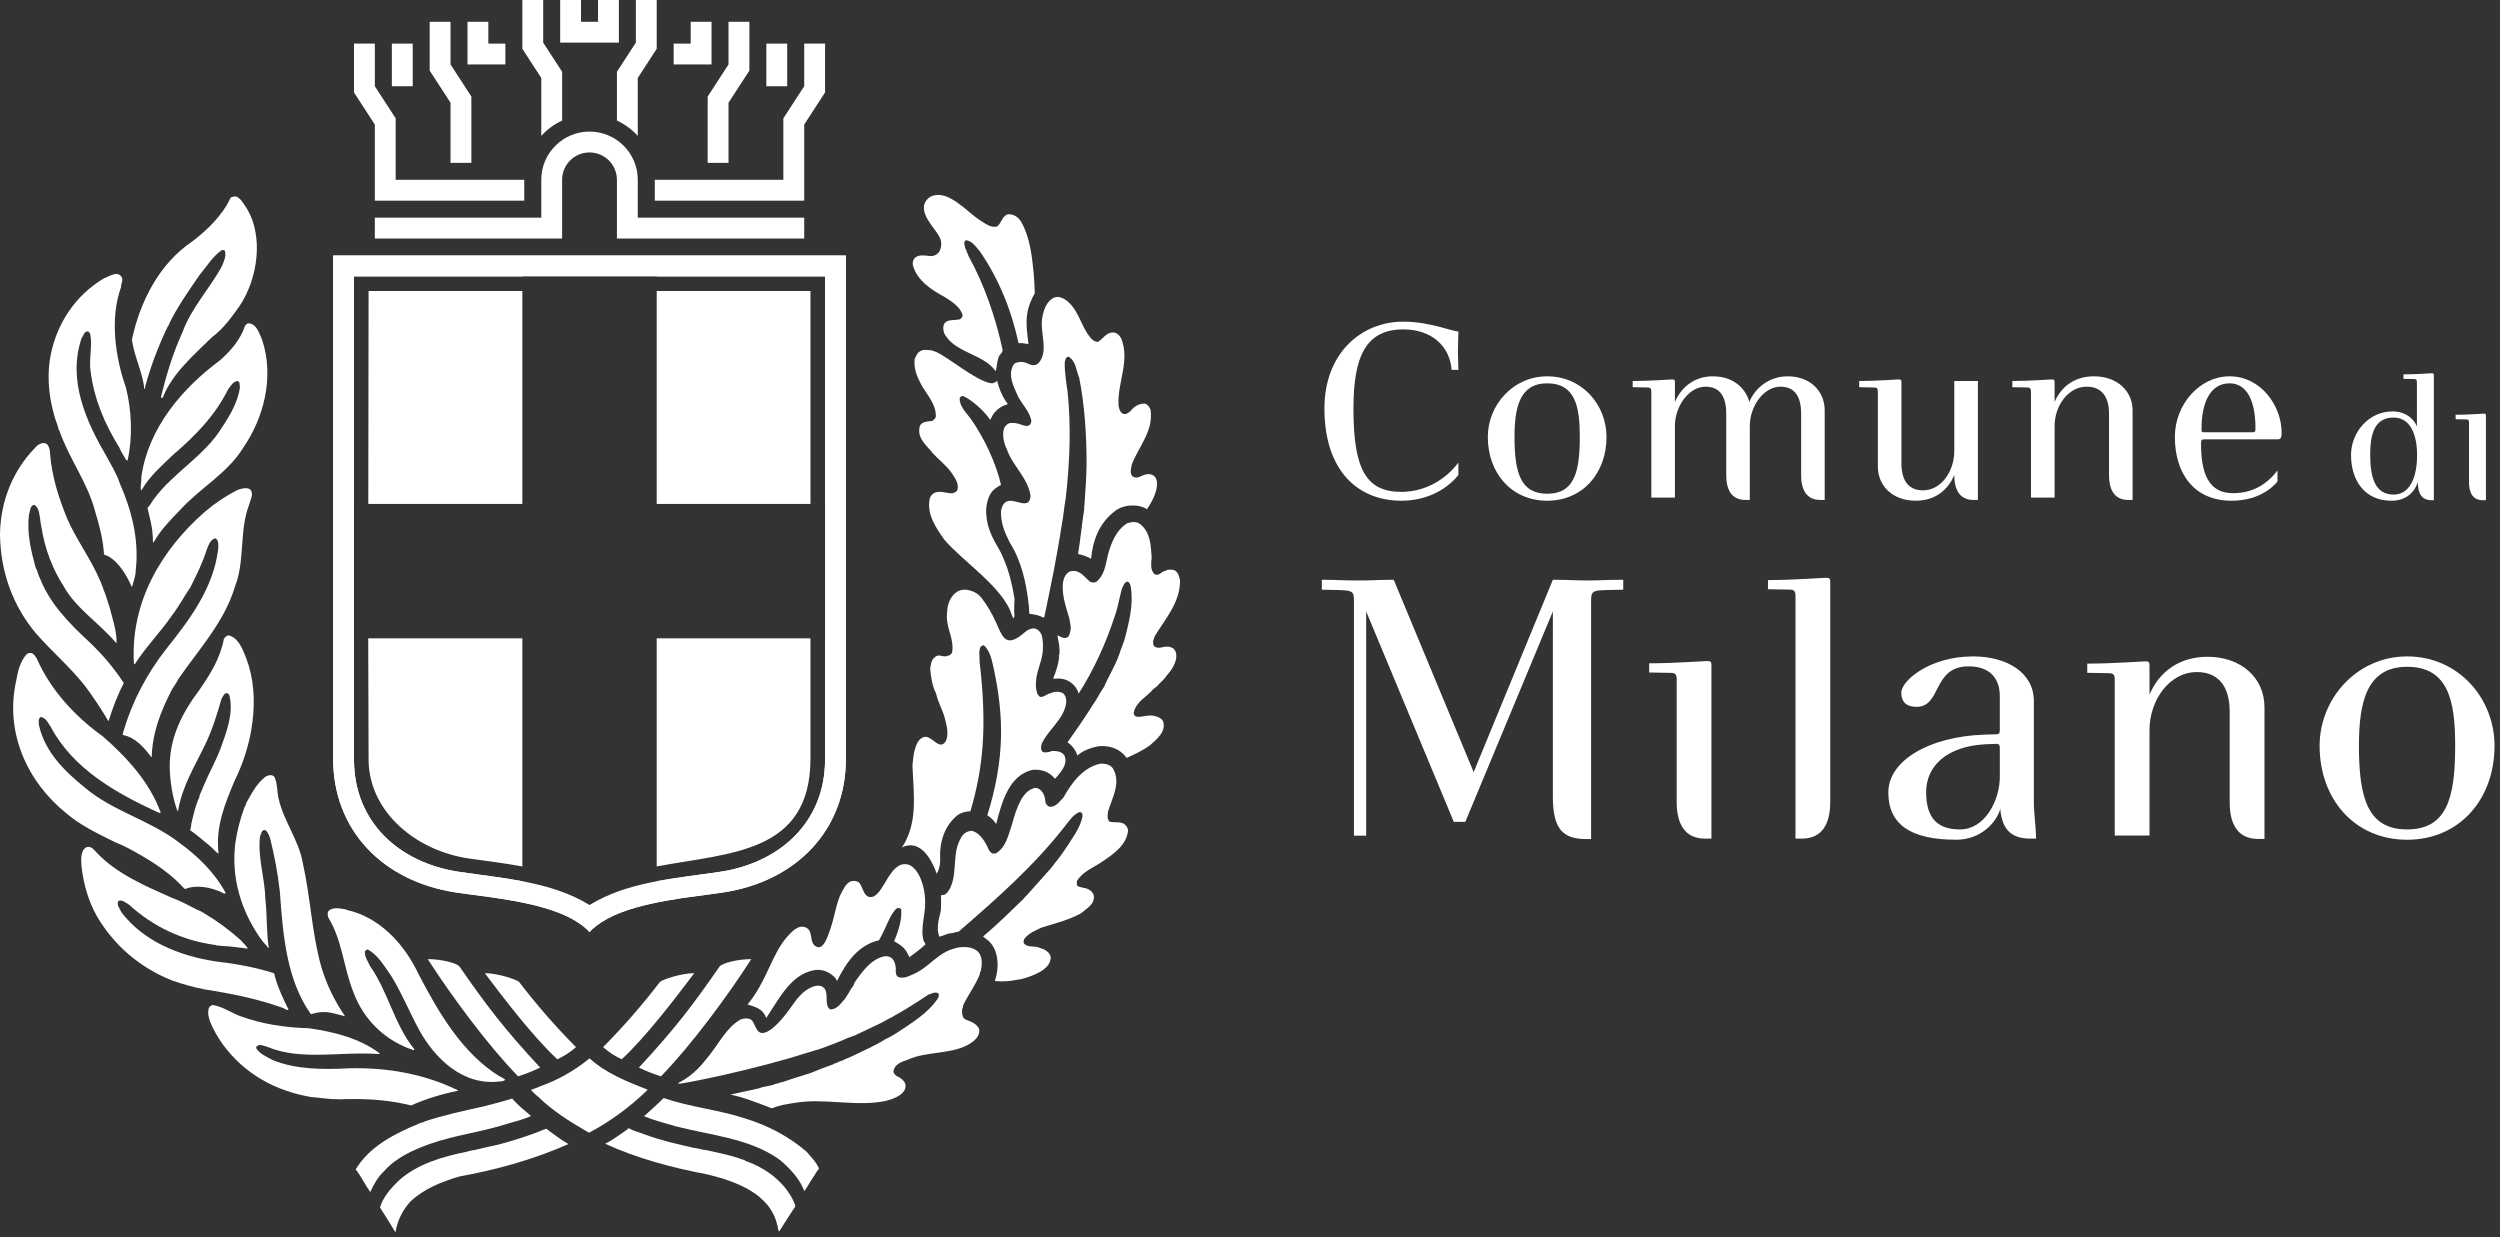 <?xml version="1.0" encoding="UTF-8" standalone="no"?><!DOCTYPE svg PUBLIC "-//W3C//DTD SVG 1.1//EN" "http://www.w3.org/Graphics/SVG/1.1/DTD/svg11.dtd"><svg width="100%" height="100%" viewBox="0 0 291 144" version="1.1" xmlns="http://www.w3.org/2000/svg" xmlns:xlink="http://www.w3.org/1999/xlink" xml:space="preserve" xmlns:serif="http://www.serif.com/" style="fill-rule:evenodd;clip-rule:evenodd;stroke-linejoin:round;stroke-miterlimit:1.414;"><rect x="0" y="0" width="291" height="144" fill="#333333" stroke="none"/><rect id="logo_milano_negative" x="0" y="0" width="290.4" height="143.4" style="fill:none;"/><clipPath id="_clip1"><rect x="0" y="0" width="290.4" height="143.4"/></clipPath><g clip-path="url(#_clip1)"><g><g><path d="M68.621,108.506c-0.415,-0.517 -1.088,-1.004 -2.07,-1.569c-3.791,-2.043 -10.018,-2.527 -13.461,-3.052c-8.511,-1.282 -14.312,-7.231 -14.312,-15.561l0,-58.58l59.684,0l0,58.58c0,8.33 -5.799,14.279 -14.312,15.561c-3.443,0.525 -9.67,1.009 -13.461,3.052c-0.982,0.565 -1.653,1.052 -2.068,1.569Zm7.819,-76.337l0,-0.677l-15.638,0l0,0.677l-19.598,0l0,26.491l-0.668,0l0,15.641l0.668,0l0,14.099c0,7.29 5.25,12.029 12.215,13.077c2.441,0.367 4.949,0.636 7.383,1.1l0,0.81l7.819,2.766l7.819,-2.766l0,-0.81c2.435,-0.463 4.944,-0.733 7.387,-1.1c6.959,-1.048 12.211,-5.787 12.211,-13.077l0,-14.099l0.325,0l0,-15.641l-0.325,0l0,-26.491l-19.598,0Zm17.898,42.132l0,14.094c-0.061,10.945 -9.331,10.849 -17.898,12.46l0,-26.554l17.898,0Zm-51.476,0l17.94,0l0,26.553c-2.037,-0.375 -4.111,-0.628 -6.163,-0.918c-6.185,-0.872 -11.633,-5.392 -11.734,-11.385c-0.026,-4.75 -0.039,-9.5 -0.043,-14.25Zm33.578,-15.641l0,-24.791l17.898,0l0,24.791l-17.898,0Zm-15.638,-24.791l0,24.791l-17.932,0c0.014,-8.264 0.034,-16.528 0.034,-24.791l17.898,0Z" style="fill:#fff;"/><path d="M28.616,24.094c2.178,3.348 1.36,8.458 -0.759,11.564c-0.917,1.292 -1.886,2.635 -3.172,3.584c-2.149,2.101 -4.613,4.21 -5.739,7.026c-0.027,0.032 -0.105,0.082 -0.156,0.032l-0.055,-0.082c0.629,-2.579 1.388,-5.109 2.49,-7.503c1.05,-2.925 3.198,-5.111 4.611,-7.744c0.215,-0.554 0.527,-1.134 0.345,-1.764c-0.08,-0.106 -0.21,-0.106 -0.345,-0.106c-1.073,0.711 -1.807,1.976 -2.617,2.922c-1.258,1.841 -2.597,3.717 -3.567,5.745l0.028,0.103l-0.106,0.026c-1.073,2.241 -1.99,4.583 -2.645,7.005c-0.078,0.105 0.052,0.371 -0.131,0.371c-0.207,-2.03 -1.181,-3.742 -1.444,-5.745c0.97,-4.475 3.173,-8.82 7.024,-11.424c1.756,-1.322 3.54,-3.082 4.432,-5.032c0.156,-0.211 0.47,-0.211 0.731,-0.184c0.525,0.26 0.759,0.764 1.075,1.206Z" style="fill:#fff;fill-rule:nonzero;"/><path d="M14.15,32.232c0.236,0.371 -0.078,0.763 -0.053,1.164c-1.332,3.687 -0.678,8.165 0.551,11.689c0.681,2.634 0.811,5.768 0.21,8.484c-0.078,0.076 -0.21,-0.03 -0.236,-0.133c-0.236,-0.451 -0.55,-0.843 -0.733,-1.345c-1.702,-2.741 -2.964,-5.69 -3.357,-8.979c-0.183,-1.423 0.239,-2.816 -0.025,-4.189c-0.027,-0.133 -0.133,-0.261 -0.236,-0.341c-0.47,-0.076 -0.525,0.472 -0.759,0.738c-1.701,4.945 0.55,9.796 2.886,13.798c0.548,1.03 1.177,2.002 1.541,3.13c1.337,3.057 2.281,6.483 1.862,10.117c0,0.686 -0.264,1.291 -0.42,1.923l-0.052,0c-0.603,-1.318 -1.39,-2.711 -2.644,-3.504l-0.578,-0.238c-0.103,-1.739 -0.525,-3.316 -0.999,-4.897c-0.888,-3.477 -3.061,-6.213 -4.218,-9.586c-0.106,-0.053 -0.106,-0.158 -0.106,-0.287c-0.968,-2.557 -1.44,-5.536 -0.89,-8.433c0.734,-3.708 2.884,-6.976 6.213,-8.949c0.578,-0.187 1.52,-0.925 2.043,-0.162Z" style="fill:#fff;fill-rule:nonzero;"/><path d="M30.501,39.528c1.469,4.371 0.188,9.167 -2.226,12.643c-1.807,2.924 -4.98,4.632 -7.286,7.159c-1.178,1.215 -2.332,2.399 -3.116,3.823c-0.158,-0.133 -0.027,-0.5 -0.103,-0.764c-0.03,-1.159 -0.369,-2.186 -0.603,-3.267c0.339,-0.317 0.495,-0.713 0.757,-1.054c2.331,-3.131 5.922,-5.028 7.939,-8.347c0.947,-1.448 1.811,-2.894 2.07,-4.636c-0.076,-0.265 0.053,-0.602 -0.259,-0.737c-0.55,0.029 -0.812,0.605 -1.128,0.976c-1.469,3.004 -3.879,5.475 -6.369,7.585c-1.362,1.315 -2.749,2.5 -3.693,4.132l-0.08,0c-0.08,-0.498 0.08,-1.027 0.05,-1.529c0.791,-5.711 4.822,-10.372 9.173,-13.585c1.261,-1.134 2.359,-2.399 2.884,-3.976c0.131,-0.158 0.234,-0.345 0.47,-0.316c0.917,0.108 1.179,1.155 1.52,1.893Z" style="fill:#fff;fill-rule:nonzero;"/><path d="M5.528,51.749c0.183,0.264 0.288,0.631 0.288,0.949c0.209,2.84 1.074,5.427 2.098,7.897c0.105,0.158 0.184,0.321 0.236,0.504c1.284,2.576 3.011,4.87 3.932,7.611c0.287,0.655 0.445,1.34 0.683,2.002c0.337,1.337 0.81,2.659 0.81,4.103l-0.078,0c-1.969,-2.313 -4.666,-4.001 -6.106,-6.609c-1.288,-1.999 -2.15,-4.286 -2.544,-6.717c-0.184,-0.736 -0.156,-1.524 -0.418,-2.211c-0.105,-0.209 -0.238,-0.392 -0.445,-0.523c-0.497,0.107 -0.472,0.738 -0.602,1.13c-0.289,2.133 0.236,4.218 0.758,6.16c0.237,0.396 0.289,0.875 0.523,1.292c1.126,2.897 3.384,5.216 5.661,7.324c1.522,1.421 2.911,3.053 4.09,4.843c-0.734,1.395 -1.284,2.871 -1.757,4.372l-0.05,0.055c-0.55,-0.951 -1.157,-1.898 -1.786,-2.792c-1.887,-2.873 -4.298,-4.768 -6.575,-7.347c-2.678,-3.132 -4.221,-7.193 -4.246,-11.666c0.078,-3.875 1.518,-7.351 4.062,-9.98c0.342,-0.426 0.996,-0.818 1.466,-0.397Z" style="fill:#fff;fill-rule:nonzero;"/><path d="M29.139,56.986c0.445,0.555 -0.027,1.24 -0.158,1.819c-1.124,2.899 -0.47,6.477 -1.598,9.376c-1.254,4.239 -4.193,7.321 -6.658,10.905c-0.183,0.472 -0.602,0.894 -0.836,1.421c-1.179,2.319 -2.149,4.767 -2.227,7.583l-0.05,0.03c-0.814,-1.057 -1.839,-2.294 -3.279,-2.558c-0.103,-0.158 0.026,-0.316 0.053,-0.499c1.048,-3.502 2.726,-6.664 4.952,-9.506c2.703,-3.396 5.477,-7.031 6.053,-11.587c0.027,-0.476 0.105,-1.056 -0.314,-1.317c-0.603,0.128 -0.812,0.841 -1.021,1.343c-0.472,1.526 -1.178,2.924 -1.884,4.343c-0.734,1.081 -1.341,2.236 -2.153,3.293c-1.309,1.922 -3.038,3.662 -4.298,5.633c-0.026,0.027 -0.129,0.111 -0.129,0c-0.447,-7.215 3.249,-13.32 8.254,-17.692c1.178,-1.006 2.439,-1.849 3.828,-2.557c0.443,-0.131 1.02,-0.342 1.465,-0.03Z" style="fill:#fff;fill-rule:nonzero;"/><path d="M4.271,76.634c1.623,3.713 4.507,6.797 7.706,9.087c2.829,2.475 5.451,5.346 6.733,8.871c-0.103,0.111 -0.287,-0.051 -0.419,-0.076c-4.847,-2.243 -9.799,-5.028 -12.397,-9.93c-0.339,-0.468 -0.524,-1.022 -1.153,-1.13c-0.337,0.209 -0.234,0.713 -0.183,1.054c0.734,3.08 2.939,5.241 5.346,7.189c3.276,2.764 7.575,3.766 10.98,6.401c2.125,1.549 4.115,3.476 5.375,5.818c0,0.104 -0.158,0.104 -0.208,0.078c-0.555,-0.316 -1.21,-0.504 -1.811,-0.66c-0.892,-0.158 -1.834,-0.208 -2.644,0.131l-0.133,-0.025c-1.416,-1.581 -3.328,-2.922 -5.217,-3.976c-0.917,-0.552 -1.887,-1.052 -2.882,-1.448c-1.94,-0.972 -3.983,-1.917 -5.633,-3.342c-4.505,-3.609 -7.208,-9.379 -5.846,-15.434c0.183,-1.102 0.47,-2.241 1.182,-3.055c0.184,-0.183 0.393,-0.208 0.654,-0.158c0.263,0.133 0.392,0.392 0.55,0.605Z" style="fill:#fff;fill-rule:nonzero;"/><path d="M28.667,76.634c1.729,4.56 0.681,10.164 -1.36,14.247c-1.1,2.633 -2.256,5.372 -1.863,8.479c-0.367,-0.183 -0.603,-0.554 -0.943,-0.839c-0.761,-0.605 -1.545,-1.317 -2.384,-1.901c0.158,-0.285 0.107,-0.681 0.211,-0.997c0.234,-0.947 0.447,-1.925 0.862,-2.792c0.055,-0.472 0.341,-0.818 0.472,-1.264c0.628,-1.531 1.467,-2.975 2.043,-4.531c0.683,-1.895 1.495,-3.976 0.999,-6.109c-0.052,-0.108 -0.13,-0.184 -0.236,-0.237c-0.392,-0.08 -0.497,0.397 -0.679,0.633c-0.529,1.87 -1.104,3.689 -1.943,5.424c-1.204,2.475 -2.674,4.849 -3.121,7.661c-0.103,0 -0.103,-0.158 -0.156,-0.234c-0.497,-1.499 -0.758,-3.082 -0.813,-4.739c-0.076,-3.584 1.499,-6.531 3.463,-9.139c1.204,-1.739 2.433,-3.691 2.832,-5.898c0.103,-0.213 0.286,-0.372 0.523,-0.447c1.205,0.259 1.676,1.657 2.093,2.683Z" style="fill:#fff;fill-rule:nonzero;"/><path d="M11.266,99.257c2.309,2.448 5.585,3.843 8.597,5.186c1.099,0.397 2.123,0.951 3.146,1.48c0.314,0.076 0.548,0.285 0.811,0.418c1.465,0.868 2.859,1.895 4.221,3.105c0.234,0.32 0.626,0.605 0.809,0.976c-0.993,-0.105 -2.015,-0.289 -3.04,-0.316c-0.238,-0.055 -0.497,0 -0.708,-0.106c-3.826,-0.503 -7.282,-2.135 -10.035,-4.661c-0.392,-0.234 -0.759,-0.605 -1.256,-0.499c-0.314,0.474 0.156,0.921 0.312,1.342c2.597,3.397 6.708,5.058 10.901,5.714c2.359,0.265 4.638,0.687 6.816,1.368c0.183,0.112 0.105,0.32 0.183,0.478c0.365,1.316 0.968,2.579 1.573,3.789c-0.184,0.08 -0.367,-0.028 -0.525,-0.154c-2.937,-1.084 -6.078,-1.714 -9.278,-2.216c-1.309,-0.261 -2.568,-0.605 -3.799,-1.048c-3.698,-1.479 -6.708,-4.037 -8.728,-7.484c-0.97,-1.739 -1.545,-3.71 -1.779,-5.791c-0.053,-0.792 -0.133,-1.794 0.55,-2.215c0.576,-0.234 0.915,0.341 1.229,0.634Z" style="fill:#fff;fill-rule:nonzero;"/><path d="M31.97,90.489c0.342,0.761 0.264,1.708 0.473,2.526c0.603,2.608 2.331,4.769 2.801,7.423c0.894,3.955 1.05,8.139 2.123,11.983c0.603,2.11 1.598,4.138 2.802,5.875c-0.915,-0.213 -1.857,-0.584 -2.88,-0.476c-0.392,0.029 -0.759,0.137 -1.098,0.238c-2.833,-4.006 -3.251,-9.188 -3.618,-14.296c-0.236,-2.11 -0.628,-4.163 -1.125,-6.166c-0.131,-0.342 -0.262,-0.763 -0.576,-0.976c-0.476,-0.051 -0.424,0.451 -0.607,0.712c-0.289,2.558 0.58,4.874 0.628,7.402c0.213,1.87 0.11,3.793 0.397,5.637c-0.104,-0.054 -0.184,-0.162 -0.234,-0.265c-0.399,-0.394 -0.688,-0.791 -0.949,-1.183c-2.041,-3.057 -3.194,-6.717 -2.724,-10.722c0.213,-1.526 0.603,-2.949 1.101,-4.315c0.132,-0.108 0.132,-0.266 0.183,-0.424c0.628,-1.103 1.178,-2.212 2.205,-3.03c0.287,-0.208 0.917,-0.345 1.098,0.057Z" style="fill:#fff;fill-rule:nonzero;"/><path d="M27.933,118.267c2.49,0.925 5.243,1.347 8.047,1.423c2.96,0.428 5.922,1.189 8.224,2.924l-0.076,0.08c-4.378,-0.34 -9.067,0.813 -13.022,-0.844c-0.367,-0.101 -0.816,-0.343 -1.183,-0.101c-0.05,0.076 -0.13,0.152 -0.103,0.26c0.445,0.712 1.208,0.971 1.889,1.372c2.669,1.103 5.842,1.13 8.857,0.972c4.562,-0.133 8.885,0.685 12.733,2.555l0,0.053c-1.91,0.392 -3.715,0.944 -5.448,1.712c-2.306,-0.584 -4.848,-0.793 -7.336,-0.736c-0.42,-0.032 -0.869,0.076 -1.313,0c-1.021,0.025 -1.991,-0.184 -2.984,-0.238c-0.999,-0.188 -2.021,-0.424 -2.964,-0.764c-3.826,-1.292 -7.178,-4.189 -8.78,-7.956c-0.184,-0.5 -0.34,-1.102 -0.156,-1.659c0.078,-0.181 0.261,-0.264 0.417,-0.344c1.183,0.188 2.1,0.873 3.198,1.291Z" style="fill:#fff;fill-rule:nonzero;"/><path d="M40.382,105.923c3.852,0.839 6.734,4.052 8.332,7.453c2.308,4.444 5.085,9.212 9.406,11.896c0.291,0.112 0.445,0.24 0.683,0.396c-0.08,0.158 -0.366,0.209 -0.603,0.209c-4.349,0.555 -7.597,-2.709 -9.406,-5.979c-1.126,-2.078 -2.018,-4.286 -3.249,-6.288c-0.761,-1.057 -1.495,-2.421 -2.726,-3.08c-0.183,0 -0.263,0.101 -0.341,0.234c-0.051,0.634 0.366,1.132 0.577,1.657c2.123,3.004 2.832,6.822 5.163,9.695c0,0.051 0,0.101 -0.055,0.127c-3.246,-1.048 -5.816,-3.473 -7.02,-6.74c-1.153,-2.84 -1.313,-6.108 -2.939,-8.715c-0.05,-0.264 -0.154,-0.606 0.108,-0.814c0.55,-0.422 1.334,-0.213 1.992,-0.108l0.078,0.057Z" style="fill:#fff;fill-rule:nonzero;"/><path d="M109.528,105.854c0.021,-0.527 0.021,-1.132 0,-1.662c0.262,0.026 0.55,-0.054 0.734,-0.293c1.36,-1.743 0.445,-4.412 1.545,-6.265c0.207,-0.529 0.732,-0.926 1.335,-0.926c0.811,0.211 1.391,1.054 1.758,1.769c0.131,0.367 0.341,0.814 0.733,0.896c0.053,-0.055 0.156,-0.055 0.209,0c1.284,-0.691 1.518,-2.199 1.963,-3.438c0.263,-1.006 0.575,-1.982 1.079,-2.908c0.367,-0.583 0.787,-1.085 1.44,-1.269c0.106,-0.137 0.289,0.026 0.392,-0.029c0.681,0.238 0.943,0.976 0.97,1.636c0.051,0.213 0.234,0.421 0.417,0.525c0.791,0.13 1.211,-0.607 1.681,-1.054c0.967,-1.721 2.253,-3.494 4.298,-3.947c0.603,-0.029 1.257,0.129 1.52,0.654c0.862,1.61 -0.133,3.331 -0.605,4.84c-0.078,0.367 -0.156,0.919 0.133,1.24c0.472,0.158 1.02,0.025 1.518,0.183c0.339,0.133 0.656,0.5 0.656,0.896c-0.184,1.741 -1.835,2.804 -3.089,3.651c-0.995,0.664 -2.178,1.086 -2.861,2.199c-0.025,0.156 0,0.314 0,0.477c0.184,0.259 0.5,0.208 0.734,0.312c0.55,0.054 1.077,0.366 1.235,0.894c0.131,1.056 -0.921,1.564 -1.524,2.093c-1.415,0.767 -3.015,1.166 -4.558,1.644c-0.733,0.344 -1.494,0.635 -2.015,1.324c-0.055,0.158 -0.158,0.397 0,0.555c0.445,0.504 1.282,0.183 1.832,0.499c0.55,0.131 1.204,0.502 1.256,1.158c-0.133,1.22 -1.414,1.747 -2.409,2.148c-0.158,0.053 -0.314,0.082 -0.47,0.158c-0.393,0.133 -0.812,0.213 -1.238,0.264c-0.757,0.162 -1.621,0.187 -2.408,0.111c0.551,-1.477 0.473,-3.512 -0.653,-4.619l-0.706,-0.554c1.674,-1.427 3.246,-2.966 4.796,-4.474c0,-0.132 0.209,-0.208 0.286,-0.32c0.863,-0.976 1.754,-1.956 2.591,-2.905c0.395,-0.399 0.66,-0.846 0.974,-1.217c0.549,-0.664 0.995,-1.406 1.518,-2.142c0,-0.111 0.106,-0.212 0.156,-0.269c0.553,-0.818 1.048,-1.691 1.257,-2.667c-0.026,-0.106 0.029,-0.264 -0.078,-0.371c-0.076,-0.106 -0.209,-0.158 -0.34,-0.106c-0.603,0.264 -1.047,0.873 -1.44,1.381c-3.642,4.733 -8.097,8.65 -12.554,12.51c-0.261,0.061 -0.548,0.112 -0.811,0.188c-0.548,0 -0.943,0.32 -1.444,0.405c-0.34,-0.823 -0.131,-1.879 0.105,-2.697l0.082,-0.478Z" style="fill:#fff;fill-rule:nonzero;"/><path d="M117.257,58.346c0.919,-0.346 2.597,1.102 2.7,-0.639c-0.314,-2.11 -2.125,-3.512 -2.755,-5.407c-0.337,-0.688 -0.548,-1.56 -0.365,-2.328c0.053,-0.263 0.262,-0.47 0.472,-0.626c0.331,-0.247 1.246,-0.055 1.442,0.038c0.445,0.205 0.865,0.238 1.023,0.133c0.209,-0.129 0.289,-0.371 0.263,-0.631c-0.263,-1.083 -1.049,-1.794 -1.549,-2.77c-0.474,-1.083 -1.206,-2.378 -0.552,-3.592c0.107,-0.188 0.231,-0.274 0.444,-0.329c0.424,-0.114 0.77,-0.084 1.128,0.068c0.449,0.2 1.069,0.562 1.6,-0.298c0.873,-1.414 -0.08,-3.303 0.211,-4.973c0.156,-0.925 0.523,-2.032 1.465,-2.378c0.371,-0.131 0.789,0.021 1.08,0.179c1.699,1.031 1.882,3.171 3.141,4.598c0.181,0.209 0.474,0.392 0.763,0.418c0.601,-0.321 0.942,-1.057 1.701,-1.111c0.42,-0.053 0.812,0.284 1.023,0.655c1.098,2.617 -0.474,5.208 -0.291,7.9c0.08,0.345 0.158,0.716 0.5,0.9c0.366,0.158 0.628,-0.112 0.889,-0.295c0.371,-0.502 0.947,-0.898 1.655,-0.877c0.367,0.105 0.548,0.371 0.679,0.716c0.367,2.454 -1.362,4.257 -2.174,6.34c-0.075,0.428 -0.263,0.98 0.024,1.351c0.213,0.209 0.554,0.259 0.843,0.129c0.495,-0.239 1.151,-0.534 1.701,-0.133c0.628,0.58 0.312,1.636 0.051,2.323c-0.234,0.552 -0.521,1.082 -0.862,1.558c-1.073,-0.66 -2.756,-0.548 -3.723,0.219c-1.807,1.354 -2.598,3.411 -2.779,5.555c-0.472,-0.267 -0.997,-0.451 -1.518,-0.552c0.287,-1.718 0.443,-3.542 0.732,-5.315c-0.053,-0.076 -0.053,-0.154 0,-0.234c0.105,-1.534 0.236,-3.253 0.261,-4.834c0,-3.356 -0.209,-6.894 -0.862,-10.144c-0.367,-0.844 -0.367,-1.952 -1.259,-2.454c-0.312,0.055 -0.339,0.371 -0.417,0.609c-0.078,1.056 0.314,3.377 0.314,3.377c0.445,4.097 0.261,8.507 -0.209,12.525c-0.183,0.951 -0.238,2.007 -0.445,2.983c-0.55,3.677 -1.288,7.24 -2.049,10.836c-0.025,0.025 -0.078,0.051 -0.128,0.051c-0.447,-0.285 -1.05,-0.365 -1.598,-0.443c-0.053,-0.318 -0.028,-0.689 -0.08,-1.031c-0.287,-2.616 -0.863,-5.121 -2.204,-7.26c-0.575,-1.135 -1.098,-2.319 -1.02,-3.721c0.08,-0.422 0.289,-0.949 0.734,-1.086Z" style="fill:#fff;fill-rule:nonzero;"/><path d="M123.286,76.4c-0.105,-0.076 0.053,-0.158 0.028,-0.259c0.075,-0.797 -0.108,-1.48 -0.237,-2.195c0.342,0.131 0.759,0.473 1.179,0.234c0.183,-0.132 0.261,-0.341 0.287,-0.554c0.208,-0.527 0,-1.132 -0.078,-1.661c-0.367,-1.244 -0.812,-2.486 -0.759,-3.831c0.025,-0.66 0.261,-1.455 0.969,-1.663c1.046,-0.16 1.516,0.679 2.225,1.258c0.236,0.055 0.497,0.156 0.735,-0.025c0.892,-0.742 1.05,-1.851 1.284,-2.937c0.367,-1.452 0.945,-3.008 2.277,-3.855c0.5,-0.163 1.079,-0.266 1.524,0.101c1.179,0.891 1.257,2.506 1.337,3.959c-0.053,0.183 -0.053,0.476 -0.053,0.685c-0.027,0.453 0.078,0.926 0.445,1.214c0.548,0.184 0.786,-0.426 1.231,-0.426c0.209,-0.187 0.525,-0.13 0.816,-0.13c0.601,0.101 0.759,0.74 0.862,1.269c0,2.561 -1.705,4.435 -2.934,6.447c-0.133,0.345 -0.342,0.849 -0.08,1.189c0.47,0.396 1.073,0 1.545,0.05c0.209,-0.025 0.419,0.078 0.607,0.158c0.392,0.262 0.47,0.738 0.417,1.215c-0.156,0.767 -0.605,1.448 -1.127,2.011c-0.289,0.474 -0.762,0.793 -1.076,1.189c-0.158,0.107 -0.286,0.266 -0.444,0.341c-0.787,0.955 -2.071,1.51 -2.305,2.804c0,0.184 0.131,0.371 0.289,0.426c0.654,0.103 1.282,-0.213 2.016,-0.109c0.419,0.105 0.836,0.208 1.098,0.605c0.445,1.187 -0.679,2.112 -1.465,2.803c-0.837,0.635 -1.782,1.061 -2.703,1.483c-0.076,0.025 -0.154,-0.051 -0.154,-0.106c-0.761,-0.976 -1.939,-1.343 -3.168,-1.233c-0.896,0.183 -1.786,0.474 -2.467,1.088c-0.181,-0.61 -0.603,-1.189 -1.151,-1.535c0.995,-1.398 2.041,-2.907 2.909,-4.309c0.498,-0.66 0.867,-1.482 1.337,-2.142c0.55,-1.265 1.282,-2.403 1.754,-3.729c0.208,-0.686 0.548,-1.373 0.731,-2.109c0.447,-1.823 0.974,-3.809 0.631,-5.816c-0.051,-0.215 -0.106,-0.479 -0.342,-0.611c-0.417,0.031 -0.525,0.533 -0.681,0.824c-0.314,1.086 -0.47,2.22 -0.864,3.276c-1.021,3.145 -2.408,6.137 -4.168,8.936c-0.259,-0.87 -1.02,-1.56 -1.91,-1.709c-0.314,-0.055 -0.681,-0.055 -0.999,0c-0.106,-0.293 0.187,-0.502 0.211,-0.797c0.212,-0.58 0.371,-1.185 0.421,-1.824Z" style="fill:#fff;fill-rule:nonzero;"/><path d="M106.648,29.902c0.42,-0.265 1.099,-0.158 1.544,-0.107c0.132,0.025 0.366,0.025 0.525,-0.051c0.849,-0.225 0.974,-1.338 0.75,-1.906c-0.457,-1.184 -2.138,-2.449 -1.904,-3.963c0.133,-0.472 0.447,-0.864 0.917,-1.056c1.913,-0.751 4.054,1.815 5.547,2.791c0.628,0.371 1.206,0.921 2.018,0.763c0.552,-0.396 0.579,-1.218 1.26,-1.431c0.681,-0.051 1.255,0.346 1.571,0.898c0.995,1.769 1.229,3.826 1.44,5.915c0.078,0.793 0.105,1.582 0.13,2.378c-0.392,0.681 -0.733,1.478 -0.864,2.322c-0.211,1.216 0,2.46 0.131,3.592c-0.342,-0.025 -0.709,-0.158 -1.153,-0.101c-0.812,-3.801 -2.294,-7.476 -4.472,-10.64c-0.445,-0.529 -0.942,-1.297 -1.674,-1.343c-0.185,0.101 -0.185,0.31 -0.158,0.472c0.053,0.266 0.078,0.529 0.236,0.713c0.026,0.238 0.184,0.396 0.234,0.634c1.836,3.325 3.16,7.13 3.976,10.935c0.026,0.365 -0.367,0.527 -0.474,0.873c-0.158,0.5 -0.211,1.027 -0.291,1.531l-0.076,0.05c-1.231,-1.819 -4.471,-2.127 -5.7,-3.972c-0.312,-0.345 -0.47,-0.955 -0.287,-1.452c0.367,-0.664 1.229,-0.401 1.857,-0.588c0.184,-0.104 0.316,-0.291 0.316,-0.498c-0.316,-1.008 -1.336,-1.613 -2.173,-2.14c-1.472,-0.792 -3.095,-1.867 -3.592,-3.562c-0.106,-0.393 0,-0.839 0.366,-1.057Z" style="fill:#fff;fill-rule:nonzero;"/><path d="M107.097,40.89c0.395,-0.268 0.869,-0.135 1.341,-0.109c0.184,0.054 0.365,0.132 0.523,0.183c1.596,0.738 4.543,3.295 6.322,3.634c0.315,0.081 0.578,-0.101 0.787,-0.263c0.213,0.873 0.527,1.665 1.024,2.403c0.104,0.076 0.159,0.209 0.211,0.314c-0.786,0.188 -1.551,0.772 -1.889,1.535l-0.154,0.289c-0.79,-1.187 -2.253,-2.38 -3.143,-2.772c-0.147,-0.07 -0.409,0.13 -0.413,0.267c-0.025,1.01 0.868,1.757 1.383,2.505c1.581,2.302 2.848,5.076 3.43,7.556c-0.42,0.238 -0.894,0.529 -1.183,0.98c-0.889,1.459 -0.575,3.491 0.106,4.939c0.39,0.898 1.024,1.74 1.366,2.667c0.653,1.48 1.02,3.059 1.281,4.672c-0.025,0.689 -0.08,1.4 0,2.062c-0.103,0.055 -0.025,0.187 -0.13,0.213c-0.131,-0.108 -0.078,-0.268 -0.184,-0.371c-0.942,-3.171 -5.803,-6.338 -7.846,-8.762c-0.995,-1.423 -2.098,-2.983 -1.699,-4.832c0.153,-0.447 0.548,-0.742 1.02,-0.742c0.495,-0.051 1.073,0.183 1.596,0.158c0.261,-0.055 0.497,-0.162 0.603,-0.396c0.208,-0.822 -0.367,-1.482 -0.759,-2.087c-0.628,-0.848 -1.44,-1.423 -2.174,-2.243c-0.078,-0.055 -0.078,-0.182 -0.158,-0.207c-0.763,-0.875 -1.627,-1.606 -1.286,-2.903c0.287,-0.554 0.915,-0.504 1.444,-0.584c0.184,-0.133 0.367,-0.263 0.418,-0.504c0.027,-1.558 -1.13,-2.616 -1.756,-3.826c-0.447,-0.843 -0.839,-1.794 -0.709,-2.876c0.158,-0.32 0.262,-0.689 0.628,-0.9Z" style="fill:#fff;fill-rule:nonzero;"/><path d="M106.206,89.1c0.08,-0.611 0.107,-1.246 0.263,-1.798c0.184,-0.633 0.42,-1.347 1.153,-1.535c0.945,-0.108 1.731,1.712 2.49,0.468c0.367,-0.873 0.053,-1.874 -0.156,-2.718c-0.261,-0.95 -0.786,-1.798 -0.995,-2.799c-0.445,-0.846 -0.582,-1.847 -0.685,-2.827c0.057,-0.498 0.103,-1.082 0.554,-1.398c0.445,-0.476 1.023,0.129 1.518,-0.188c0.236,0.028 0.342,-0.185 0.472,-0.318c0.315,-1.686 -0.811,-2.987 -0.575,-4.699c0.025,-0.951 0.367,-1.902 1.157,-2.408c0.884,-0.567 2.254,-0.044 2.808,0.665c0.694,0.898 1.284,1.903 1.742,2.934c0.66,1.463 1.02,2.796 2.74,1.594c0.523,-0.365 0.943,-0.949 1.702,-0.928c0.449,0.08 0.763,0.451 0.894,0.898c0.21,1.031 0.132,2.165 -0.209,3.146c-0.184,0.687 -0.449,1.347 -0.477,2.089c-0.078,0.578 0,0.949 0.131,1.452c0.133,0.156 0.188,0.365 0.399,0.393c0.417,0.025 0.733,-0.371 1.151,-0.424c0.419,-0.211 0.969,-0.238 1.414,-0.03c0.342,0.241 0.418,0.658 0.418,1.052c-0.209,1.982 -2.066,3.129 -2.853,4.843c-0.08,0.268 -0.13,0.527 -0.025,0.792c0.078,0.159 0.209,0.213 0.365,0.239c0.027,-0.08 0.105,-0.055 0.158,0c0.209,-0.08 0.472,-0.055 0.681,-0.184c0.548,-0.004 1.204,0.047 1.49,0.576c0.367,1.056 -0.47,1.899 -1.071,2.616l-0.107,0c-0.626,-0.788 -1.571,-1.081 -2.57,-0.997c-2.669,0.66 -3.506,3.476 -4.231,6.312c-0.188,-0.308 -0.569,-0.755 -1.027,-1.014c2.047,-6.593 1.916,-11.465 0.799,-16.838c-0.261,-1.052 -0.367,-2.191 -1.204,-2.956c-0.158,0 -0.314,0.084 -0.392,0.213c-0.236,0.502 -0.078,1.107 -0.105,1.691c0.911,7.743 0.383,12.48 -1.065,17.415c-0.428,0 -1.134,0.154 -1.551,0.5c-1.504,1.235 -2.096,3.179 -1.965,5.211c-0.026,0.631 -0.114,1.036 -0.401,1.567c-1.214,-3.34 -2.865,-3.685 -4.05,-3.059c1.864,-2.909 1.373,-5.958 1.215,-9.548Z" style="fill:#fff;fill-rule:nonzero;"/><path d="M91.638,109.029c0.567,-0.639 1.371,-1.495 2.226,-1.036c0.829,0.447 0.291,1.687 1.103,2.166c0.873,0.51 1.362,-1.114 1.663,-1.965c0.557,-1.581 0.719,-3.209 1.347,-4.347c0.401,-0.723 0.787,-1.537 1.78,-1.253c0.717,0.209 0.615,1.948 1.682,1.82c1.448,-0.175 2.102,-4.252 4.21,-3.793c1.035,0.226 2.007,2.041 2.043,4.41c0.021,1.544 -0.607,3.091 -0.162,4.544c0.078,0.101 0.183,0.208 0.183,0.366c-0.575,0.534 -1.235,1.006 -1.861,1.482c-0.184,-0.425 -0.445,-0.948 -0.867,-1.264c-0.261,-0.239 -0.628,-0.422 -0.915,-0.606c0.527,-1.163 0.953,-2.677 0.824,-3.716c-0.078,-0.133 -0.362,-0.192 -0.493,-0.114c-0.784,0.597 -1.269,2.351 -2.085,3.727c-2.464,0.559 -3.826,2.616 -4.874,4.71c-0.105,-0.025 -0.084,-0.184 -0.162,-0.266c-0.629,-0.714 -1.571,-1.182 -2.619,-0.944c-2.62,0.531 -3.957,3.272 -5.47,5.546c-0.393,-1.085 -1.183,-1.252 -2.174,-1.579c2.304,-2.795 2.787,-5.827 4.621,-7.888Z" style="fill:#fff;fill-rule:nonzero;"/><path d="M82.51,122.909c1.229,-1.535 2.053,-3.283 3.651,-4.217c0.297,-0.168 0.896,-0.208 1.217,-0.029c0.52,0.282 0.573,1.634 1.402,1.577c1.113,-0.068 2.683,-2.104 3.444,-3.217c0.688,-1.006 1.548,-2.011 2.777,-2.279c0.419,-0.053 0.813,0.05 1.022,0.396c0.42,0.685 -0.078,1.792 0.576,2.349c0.681,0.05 1.104,-0.475 1.497,-0.926c0.524,-0.533 0.811,-1.322 1.256,-1.855c0.025,-0.234 0.209,-0.451 0.342,-0.66c0.836,-1.164 1.779,-2.407 3.223,-2.728c0.47,-0.076 0.917,0.108 1.128,0.529c0.183,0.317 0.234,0.738 0.234,1.109c-0.106,0.08 0.053,0.158 0,0.264c0.027,0.238 0.131,0.472 0.341,0.529c0.523,0.154 1.048,-0.057 1.491,-0.27c1.916,-0.715 2.964,-2.564 4.979,-3.072c0.791,-0.263 1.915,-0.263 2.598,0.234c0.733,0.555 0.653,1.693 0.444,2.482c-0.132,0.05 -0.027,0.185 -0.078,0.267c-0.499,1.297 -1.389,2.429 -1.964,3.673c0.052,0.188 -0.081,0.291 -0.106,0.474c0,0.401 0,0.797 0.289,1.056c0.183,0.133 0.47,0.209 0.654,0.293c0.444,0.184 0.839,0.445 1.047,0.896c0.131,0.738 -0.445,1.295 -1.02,1.666c-2.15,1.347 -5.032,0.852 -7.313,1.914c-0.629,0.188 -1.493,0.527 -1.624,1.244c-0.052,0.316 0.156,0.479 0.34,0.635c0.419,0.183 0.995,0.554 1.05,1.083c0.025,0.924 -0.892,1.32 -1.598,1.615c-0.184,0.051 -0.392,0.101 -0.603,0.183c-3.462,0.772 -7.235,-0.358 -10.722,0.255c-0.863,0.138 -1.78,0.268 -2.566,0.61c-0.287,0.033 -0.47,-0.184 -0.732,-0.234c-1.361,-0.5 -2.702,-1.052 -4.167,-1.339c0.942,-0.213 1.91,-0.43 2.833,-0.613c0.129,-0.076 0.339,-0.055 0.47,-0.108c0.679,-0.293 1.387,-0.242 2.015,-0.557c0.289,0.026 0.498,-0.21 0.759,-0.183c1.048,-0.375 2.128,-0.696 3.226,-1.041c0.864,-0.369 1.779,-0.715 2.696,-1.035c0.106,-0.127 0.293,-0.127 0.369,-0.156c0.211,-0.083 0.367,-0.241 0.603,-0.241c0.316,-0.185 0.708,-0.318 1.05,-0.472c1.36,-0.664 2.804,-1.273 4.06,-2.07c0.395,-0.163 0.865,-0.451 1.257,-0.692c1.729,-1.161 3.617,-2.249 4.821,-4.047c0.08,-0.163 0.184,-0.422 0.028,-0.584c-0.367,-0.209 -0.787,0.054 -1.151,0.162c-1.864,1.269 -3.593,2.3 -5.53,3.312c-1.025,0.476 -1.995,0.953 -3.015,1.431c-0.261,0.106 -0.55,0.188 -0.812,0.289c-1.02,0.481 -2.099,0.852 -3.147,1.248c-0.734,0.243 -1.543,0.458 -2.277,0.692c-0.497,0.162 -0.974,0.31 -1.469,0.451c-3.139,0.908 -7.567,1.973 -10.143,2.475c-0.872,0.166 -1.779,0.371 -2.671,0.483c-0.05,-0.026 0,-0.083 0.028,-0.133c1.827,-0.945 2.757,-2.203 3.491,-3.118Z" style="fill:#fff;fill-rule:nonzero;"/><path d="M62.729,126.503c2.173,-0.765 4.115,-1.853 5.896,-3.31c1.91,1.74 4.375,2.711 6.732,3.635l0,0.05c-2.068,2.012 -4.322,3.654 -6.759,4.953c-0.181,0 -0.236,-0.137 -0.392,-0.188c-1.912,-1.103 -3.957,-2.395 -5.581,-4.006c-0.288,-0.183 -0.55,-0.499 -0.817,-0.763c0.293,-0.156 0.634,-0.208 0.921,-0.371Z" style="fill:#fff;fill-rule:nonzero;"/><path d="M48.762,130.795c0.184,-0.153 0.477,-0.101 0.685,-0.263c2.227,-0.742 4.48,-1.225 6.786,-1.731c1.124,-0.289 2.282,-0.584 3.382,-0.93c0.706,0.818 1.44,1.373 2.199,2.028c-0.839,0.403 -1.779,0.616 -2.671,0.88c-2.937,0.959 -6.108,1.332 -9.015,2.34c-2.022,0.719 -3.984,1.593 -5.428,3.206c-0.707,0.662 -1.204,1.535 -1.598,2.435c-0.629,-0.875 -1.046,-1.823 -1.7,-2.637c1.596,-2.699 4.638,-4.214 7.36,-5.328Z" style="fill:#fff;fill-rule:nonzero;"/><path d="M73.031,131.464c0.028,-0.106 0.131,-0.158 0.211,-0.106c0.576,0.314 1.257,0.473 1.858,0.711c1.81,0.683 3.748,1.1 5.664,1.547c0.498,0.025 0.943,0.238 1.468,0.26c1.256,0.29 2.622,0.55 3.801,0.95c0.234,0.154 0.548,0.101 0.756,0.312c2.442,0.844 4.718,2.579 5.714,4.986l0.078,0.285c-0.681,1.01 -1.232,1.908 -1.885,2.936c-0.184,-0.153 -0.103,-0.474 -0.211,-0.712c-0.837,-3.719 -4.847,-5.117 -8.125,-5.928c-4.138,-0.782 -8.178,-1.858 -11.924,-3.572c0.919,-0.451 1.756,-1.111 2.595,-1.669Z" style="fill:#fff;fill-rule:nonzero;"/><path d="M77.252,127.812c3.04,1.052 6.392,1.36 9.434,2.362c2.673,0.813 5.136,2.103 7.208,3.893c0.525,0.637 1.153,1.215 1.44,1.978c-0.314,0.295 -0.42,0.664 -0.681,0.984c-0.34,0.5 -0.654,1.109 -1.023,1.607c-0.078,-0.051 -0.056,-0.184 -0.103,-0.234c-0.58,-1.347 -1.627,-2.425 -2.728,-3.375c-0.103,-0.03 -0.206,-0.159 -0.339,-0.239c-3.407,-2.289 -7.758,-2.65 -11.768,-3.678c-1.257,-0.365 -2.515,-0.681 -3.723,-1.179c0.733,-0.687 1.549,-1.377 2.283,-2.119Z" style="fill:#fff;fill-rule:nonzero;"/><path d="M46.433,137.405c2.173,-1.957 5.133,-2.783 8.019,-3.371c0.158,-0.102 0.342,-0.051 0.523,-0.133c0.289,-0.025 0.601,-0.131 0.917,-0.188c0.862,-0.238 1.807,-0.369 2.673,-0.634c1.704,-0.481 3.38,-1.014 5.005,-1.7c0.841,0.605 1.678,1.265 2.593,1.79c-4.01,1.777 -8.281,2.975 -12.71,3.776c-2.043,0.613 -4.084,1.406 -5.686,2.913c-0.917,1.006 -1.493,2.195 -1.727,3.521l-0.054,0c-0.574,-0.955 -1.183,-1.956 -1.756,-2.825c0.337,-1.193 1.286,-2.272 2.203,-3.149Z" style="fill:#fff;fill-rule:nonzero;"/><path d="M60.427,114.301c-0.281,-0.282 -2.503,-1.024 -3.997,-1.024c2.131,2.824 5.597,7.393 8.443,10.024c0.837,-0.392 1.465,-0.803 2.173,-1.415c-2.361,-2.374 -4.566,-4.905 -6.619,-7.585Z" style="fill:#fff;fill-rule:nonzero;"/><path d="M53.497,112.524c-0.293,-0.428 -2.157,-0.883 -3.708,-0.883c2.755,4.292 7.05,10.1 10.52,13.648c0.921,-0.302 1.741,-0.622 2.565,-1.023c-4.338,-4.665 -6.432,-7.494 -9.377,-11.742Z" style="fill:#fff;fill-rule:nonzero;"/><path d="M76.816,114.301c0.278,-0.282 2.5,-1.024 3.997,-1.024c-2.134,2.824 -5.6,7.393 -8.446,10.024c-0.837,-0.392 -1.461,-0.803 -2.171,-1.415c2.359,-2.374 4.564,-4.905 6.62,-7.585Z" style="fill:#fff;fill-rule:nonzero;"/><path d="M83.743,112.524c0.299,-0.428 2.157,-0.883 3.71,-0.883c-2.753,4.292 -7.051,10.1 -10.521,13.648c-0.92,-0.302 -1.742,-0.622 -2.566,-1.023c4.339,-4.665 6.432,-7.494 9.377,-11.742Z" style="fill:#fff;fill-rule:nonzero;"/><path d="M68.621,108.506c-0.415,-0.517 -1.088,-1.004 -2.07,-1.569c-3.791,-2.043 -10.018,-2.527 -13.461,-3.052c-8.511,-1.282 -14.312,-7.231 -14.312,-15.561l0,-58.58l59.684,0l0,58.58c0,8.33 -5.799,14.279 -14.312,15.561c-3.443,0.525 -9.67,1.009 -13.461,3.052c-0.982,0.565 -1.653,1.052 -2.068,1.569Zm0,-3.163c4.45,-2.74 9.98,-3.082 15.206,-3.866c6.959,-1.048 12.211,-5.787 12.211,-13.077l0,-56.231l-54.834,0l0,56.231c0,7.29 5.25,12.029 12.215,13.077c5.222,0.784 10.754,1.126 15.202,3.866Z" style="fill:#fff;fill-rule:nonzero;"/><rect x="45.612" y="5.076" width="2.427" height="4.963" style="fill:#fff;fill-rule:nonzero;"/><path d="M65.204,0l2.426,0l0,2.536l1.982,0l0,-2.536l2.426,0l0,4.961l-6.834,0l0,-4.961Z" style="fill:#fff;fill-rule:nonzero;"/><path d="M50.014,8.22l0,-5.684l2.427,0l0,4.965l2.426,3.736l0,7.718l-2.426,0l0,-6.997l-2.427,-3.738Z" style="fill:#fff;fill-rule:nonzero;"/><path d="M56.843,5.076l1.981,0l0,2.425l-4.406,0l0,-4.965l2.425,0l0,2.54Z" style="fill:#fff;fill-rule:nonzero;"/><path d="M61.023,23.356l-17.392,0l0,-8.858l-2.427,-3.738l0,-5.684l2.427,0l0,4.959l2.426,3.742l0,7.155l14.966,0l0,2.424Z" style="fill:#fff;fill-rule:nonzero;"/><rect x="89.201" y="5.076" width="2.429" height="4.963" style="fill:#fff;fill-rule:nonzero;"/><path d="M87.228,8.22l0,-5.684l-2.429,0l0,4.965l-2.426,3.736l0,7.718l2.426,0l0,-6.997l2.429,-3.738Z" style="fill:#fff;fill-rule:nonzero;"/><path d="M80.397,5.076l-1.981,0l0,2.425l4.406,0l0,-4.965l-2.425,0l0,2.54Z" style="fill:#fff;fill-rule:nonzero;"/><path d="M43.631,27.767l0,-2.429l19.374,0l0,-4.406c0,-3.103 2.513,-5.616 5.616,-5.616c3.101,0 5.616,2.513 5.616,5.616l0,4.406l19.374,0l0,2.429l-21.8,0l0,-6.835c0,-1.764 -1.427,-3.187 -3.19,-3.187c-1.762,0 -3.19,1.423 -3.19,3.187l0,6.835l-21.8,0Z" style="fill:#fff;fill-rule:nonzero;"/><path d="M76.219,23.356l17.392,0l0,-8.858l2.427,-3.738l0,-5.684l-2.427,0l0,4.959l-2.428,3.742l0,7.155l-14.964,0l0,2.424Z" style="fill:#fff;fill-rule:nonzero;"/><path d="M65.431,14.032l0,-5.679l-2.203,-3.392l0,-4.961l-2.426,0l0,5.679l2.203,3.395l0,6.744c0.677,-0.747 1.501,-1.354 2.426,-1.786Z" style="fill:#fff;fill-rule:nonzero;"/><path d="M71.811,14.032l0,-5.679l2.203,-3.392l0,-4.961l2.426,0l0,5.679l-2.203,3.395l0,6.744c-0.679,-0.747 -1.499,-1.354 -2.426,-1.786Z" style="fill:#fff;fill-rule:nonzero;"/></g><g><g><path d="M188.945,68.638l0,-1.152c-1.959,0 -2.758,0.082 -4.095,0.082c-1.423,0 -2.357,-0.082 -4.097,-0.082l-9.217,22.39l-9.306,-22.39c-1.735,0 -2.405,0.082 -4.184,0.082c-1.778,0 -2.625,-0.082 -4.183,-0.082l0,1.152l1.867,0.041c1.649,0.048 1.87,0.139 1.87,1.159l0,27.431l1.423,0l0,-26.096l10.199,24.492l1.339,0l10.192,-24.492l0,21.552c0,3.92 1.251,4.944 3.965,4.944l0.487,0l0,-27.831c0,-1.111 0.358,-1.111 1.87,-1.159l1.87,-0.041Z" style="fill:#fff;fill-rule:nonzero;"/><path d="M199.21,97.614l0,-20.226c0,-0.36 -0.087,-0.441 -0.533,-0.441c-0.401,0 -3.737,0.261 -6.713,0.261l0,1.071l2.537,0.043c0.53,0 0.665,0.221 0.665,0.759l0,14.265c0,2.535 0.931,4.268 3.29,4.268l0.754,0Z" style="fill:#fff;fill-rule:nonzero;"/><path d="M263.584,97.649l0,-15.334c0,-3.379 -2.666,-5.865 -6.627,-5.865c-3.242,0 -5.596,1.687 -6.756,4.399l0,-3.425c0,-0.36 -0.083,-0.441 -0.53,-0.441c-0.401,0 -3.734,0.261 -6.713,0.261l0,1.073l2.53,0.041c0.535,0 0.669,0.218 0.669,0.758l0,18.137l4.044,0l0,-12.271c0,-3.466 2.314,-6.754 5.513,-6.754c2.268,0 3.821,1.375 3.821,4.62l0,10.534c0,2.537 0.934,4.267 3.293,4.267l0.756,0Z" style="fill:#fff;fill-rule:nonzero;"/><path d="M213.039,93.346l0,-25.646c0,-0.358 -0.091,-0.444 -0.538,-0.444c-0.398,0 -3.732,0.266 -6.71,0.266l0,1.066l2.537,0.04c0.53,0 0.667,0.226 0.667,0.754l0,28.232l0.756,0c2.352,0 3.288,-1.733 3.288,-4.268Z" style="fill:#fff;fill-rule:nonzero;"/><path d="M237.004,97.614c0,-0.975 -0.264,-3.068 -0.264,-4.268l0,-11.738c0,-3.329 -3.154,-5.201 -7.066,-5.201c-5.158,0 -8.362,2.894 -8.362,4.186c0,1.281 0.756,1.682 1.781,1.682c2.93,0 1.822,-4.709 6.043,-4.709c2.312,0 3.644,1.2 3.644,3.514l0,3.734c0,0.619 -0.041,0.665 -0.665,0.665l-1.243,0.041c-6.264,0.225 -11.069,2.986 -11.069,6.718c0,3.689 2.534,5.508 7.91,5.508c2.801,0 4.671,-1.954 5.117,-3.6c0.221,2.674 1.553,3.468 3.506,3.468l0.668,0Zm-4.224,-7.246c0,2.938 -1.819,6.178 -4.62,6.178c-2.535,0 -3.958,-1.2 -3.958,-4.354c0,-3.019 2.4,-5.338 6.936,-5.559l0.977,-0.04c0.624,-0.048 0.665,0.04 0.665,0.667l0,3.108Z" style="fill:#fff;fill-rule:nonzero;"/><path d="M290.363,86.814c0,-5.513 -4.179,-10.407 -10.179,-10.407c-5.825,0 -10.181,4.894 -10.181,10.407c0,6.22 4.09,10.932 10.181,10.932c6.091,0 10.179,-4.712 10.179,-10.932Zm-4.58,0c0,6.091 -0.977,9.732 -5.599,9.732c-4.577,0 -5.604,-3.641 -5.604,-9.732c0,-5.067 0.888,-9.2 5.604,-9.2c4.889,0 5.599,4.133 5.599,9.2Z" style="fill:#fff;fill-rule:nonzero;"/></g><g id="Di"><path d="M283.298,58.223l0,-14.558c0,-0.171 -0.042,-0.217 -0.26,-0.217c-0.195,0 -1.82,0.129 -3.271,0.129l0,0.521l1.235,0.022c0.259,0 0.326,0.109 0.326,0.367l0,5.156c-0.282,-0.76 -1.191,-1.755 -2.838,-1.755c-2.752,0 -4.829,2.405 -4.829,5.07c0,3.055 1.667,5.326 4.678,5.326c1.558,0 2.62,-0.777 3.096,-2.164c0,1.3 0.434,2.103 1.603,2.103l0.26,0Zm-1.949,-5.265c0,2.729 -0.909,4.611 -2.73,4.611c-2.143,0 -2.729,-1.949 -2.729,-4.611c0,-2.447 0.5,-4.354 2.729,-4.354c2.037,0 2.73,2.166 2.73,4.354Z" style="fill:#fff;fill-rule:nonzero;"/><path d="M289.363,58.223l0,-9.858c0,-0.173 -0.044,-0.216 -0.261,-0.216c-0.193,0 -1.817,0.13 -3.269,0.13l0,0.519l1.236,0.022c0.258,0 0.323,0.107 0.323,0.366l0,6.956c0,1.236 0.455,2.081 1.603,2.081l0.368,0Z" style="fill:#fff;fill-rule:nonzero;"/></g><g id="Comune"><path d="M169.758,55.295l0,-1.447c-1.451,1.929 -3.832,3.407 -6.637,3.407c-4.16,0 -5.58,-2.713 -5.58,-9.71c0,-5.945 1.387,-9.203 5.791,-9.203c3.257,0 5.398,1.874 5.642,4.709l0.784,0c0,-0.634 -0.06,-1.537 -0.06,-2.234c0,-0.783 0.06,-1.505 0.06,-2.233c-0.695,0 -3.318,-1.144 -6.426,-1.144c-4.855,0 -9.169,3.651 -9.169,10.105c0,7.242 3.888,10.739 8.958,10.739c2.624,0 5.066,-1.056 6.637,-2.989Z" style="fill:#fff;fill-rule:nonzero;"/><path d="M186.997,50.861c0,-3.739 -2.834,-7.058 -6.907,-7.058c-3.952,0 -6.908,3.319 -6.908,7.058c0,4.227 2.776,7.423 6.908,7.423c4.133,0 6.907,-3.196 6.907,-7.423Zm-3.108,0c0,4.135 -0.663,6.61 -3.799,6.61c-3.106,0 -3.801,-2.475 -3.801,-6.61c0,-3.438 0.601,-6.241 3.801,-6.241c3.317,0 3.799,2.803 3.799,6.241Z" style="fill:#fff;fill-rule:nonzero;"/><path d="M212.395,58.194l0,-10.411c0,-2.288 -1.718,-3.98 -4.313,-3.98c-2.141,0 -3.768,1.329 -4.465,2.987c-0.24,-1.028 -1.357,-2.987 -4.253,-2.987c-2.021,0 -3.619,1.149 -4.404,2.987l0,-2.319c0,-0.247 -0.06,-0.305 -0.361,-0.305c-0.274,0 -2.535,0.183 -4.556,0.183l0,0.723l1.721,0.029c0.361,0 0.452,0.152 0.452,0.512l0,12.306l2.744,0l0,-8.325c0,-2.354 1.658,-4.584 3.559,-4.584c1.509,0 2.415,0.935 2.415,3.14l0,7.145c0,1.722 0.631,2.899 2.23,2.899l0.514,0l0,-8.6c0,-2.32 1.627,-4.584 3.56,-4.584c1.507,0 2.415,0.935 2.415,3.14l0,7.145c0,1.722 0.63,2.899 2.228,2.899l0.514,0Z" style="fill:#fff;fill-rule:nonzero;"/><path d="M230.227,58.194l0,-13.845l-2.748,0l0,8.143c0,2.355 -1.505,4.583 -3.646,4.583c-1.511,0 -2.506,-0.933 -2.506,-3.136l0,-9.468c0,-0.247 -0.062,-0.305 -0.363,-0.305c-0.269,0 -2.53,0.183 -4.553,0.183l0,0.723l1.722,0.029c0.361,0 0.45,0.152 0.45,0.512l0,8.686c0,2.295 1.749,3.985 4.405,3.985c2.171,0 3.709,-1.149 4.491,-2.989c0,1.722 0.636,2.899 2.236,2.899l0.512,0Z" style="fill:#fff;fill-rule:nonzero;"/><path d="M248.233,58.194l0,-10.411c0,-2.288 -1.81,-3.98 -4.496,-3.98c-2.199,0 -3.799,1.149 -4.583,2.987l0,-2.319c0,-0.247 -0.06,-0.305 -0.361,-0.305c-0.273,0 -2.535,0.183 -4.555,0.183l0,0.723l1.718,0.029c0.363,0 0.451,0.152 0.451,0.512l0,12.306l2.747,0l0,-8.325c0,-2.354 1.569,-4.584 3.741,-4.584c1.539,0 2.595,0.935 2.595,3.14l0,7.145c0,1.722 0.632,2.899 2.23,2.899l0.513,0Z" style="fill:#fff;fill-rule:nonzero;"/><path d="M265.584,50.411c0,-3.258 -2.475,-6.608 -6.067,-6.608c-3.466,0 -6.363,3.257 -6.363,7.058c0,4.285 2.263,7.423 6.577,7.423c2.804,0 4.524,-1.209 5.368,-2.233l0,-1.298c-1.325,1.779 -3.105,2.654 -5.188,2.654c-2.863,0 -3.711,-2.353 -3.711,-5.76c0,-0.454 0.06,-0.512 0.514,-0.512l8.444,0c0.274,0 0.426,-0.152 0.426,-0.724Zm-3.049,-0.602c0,0.449 0,0.509 -0.45,0.509l-5.371,0c-0.454,0 -0.454,0 -0.454,-0.45c0,-2.957 0.995,-5.248 3.257,-5.248c2.174,0 3.018,2.319 3.018,5.189Z" style="fill:#fff;fill-rule:nonzero;"/></g></g></g></g></svg>